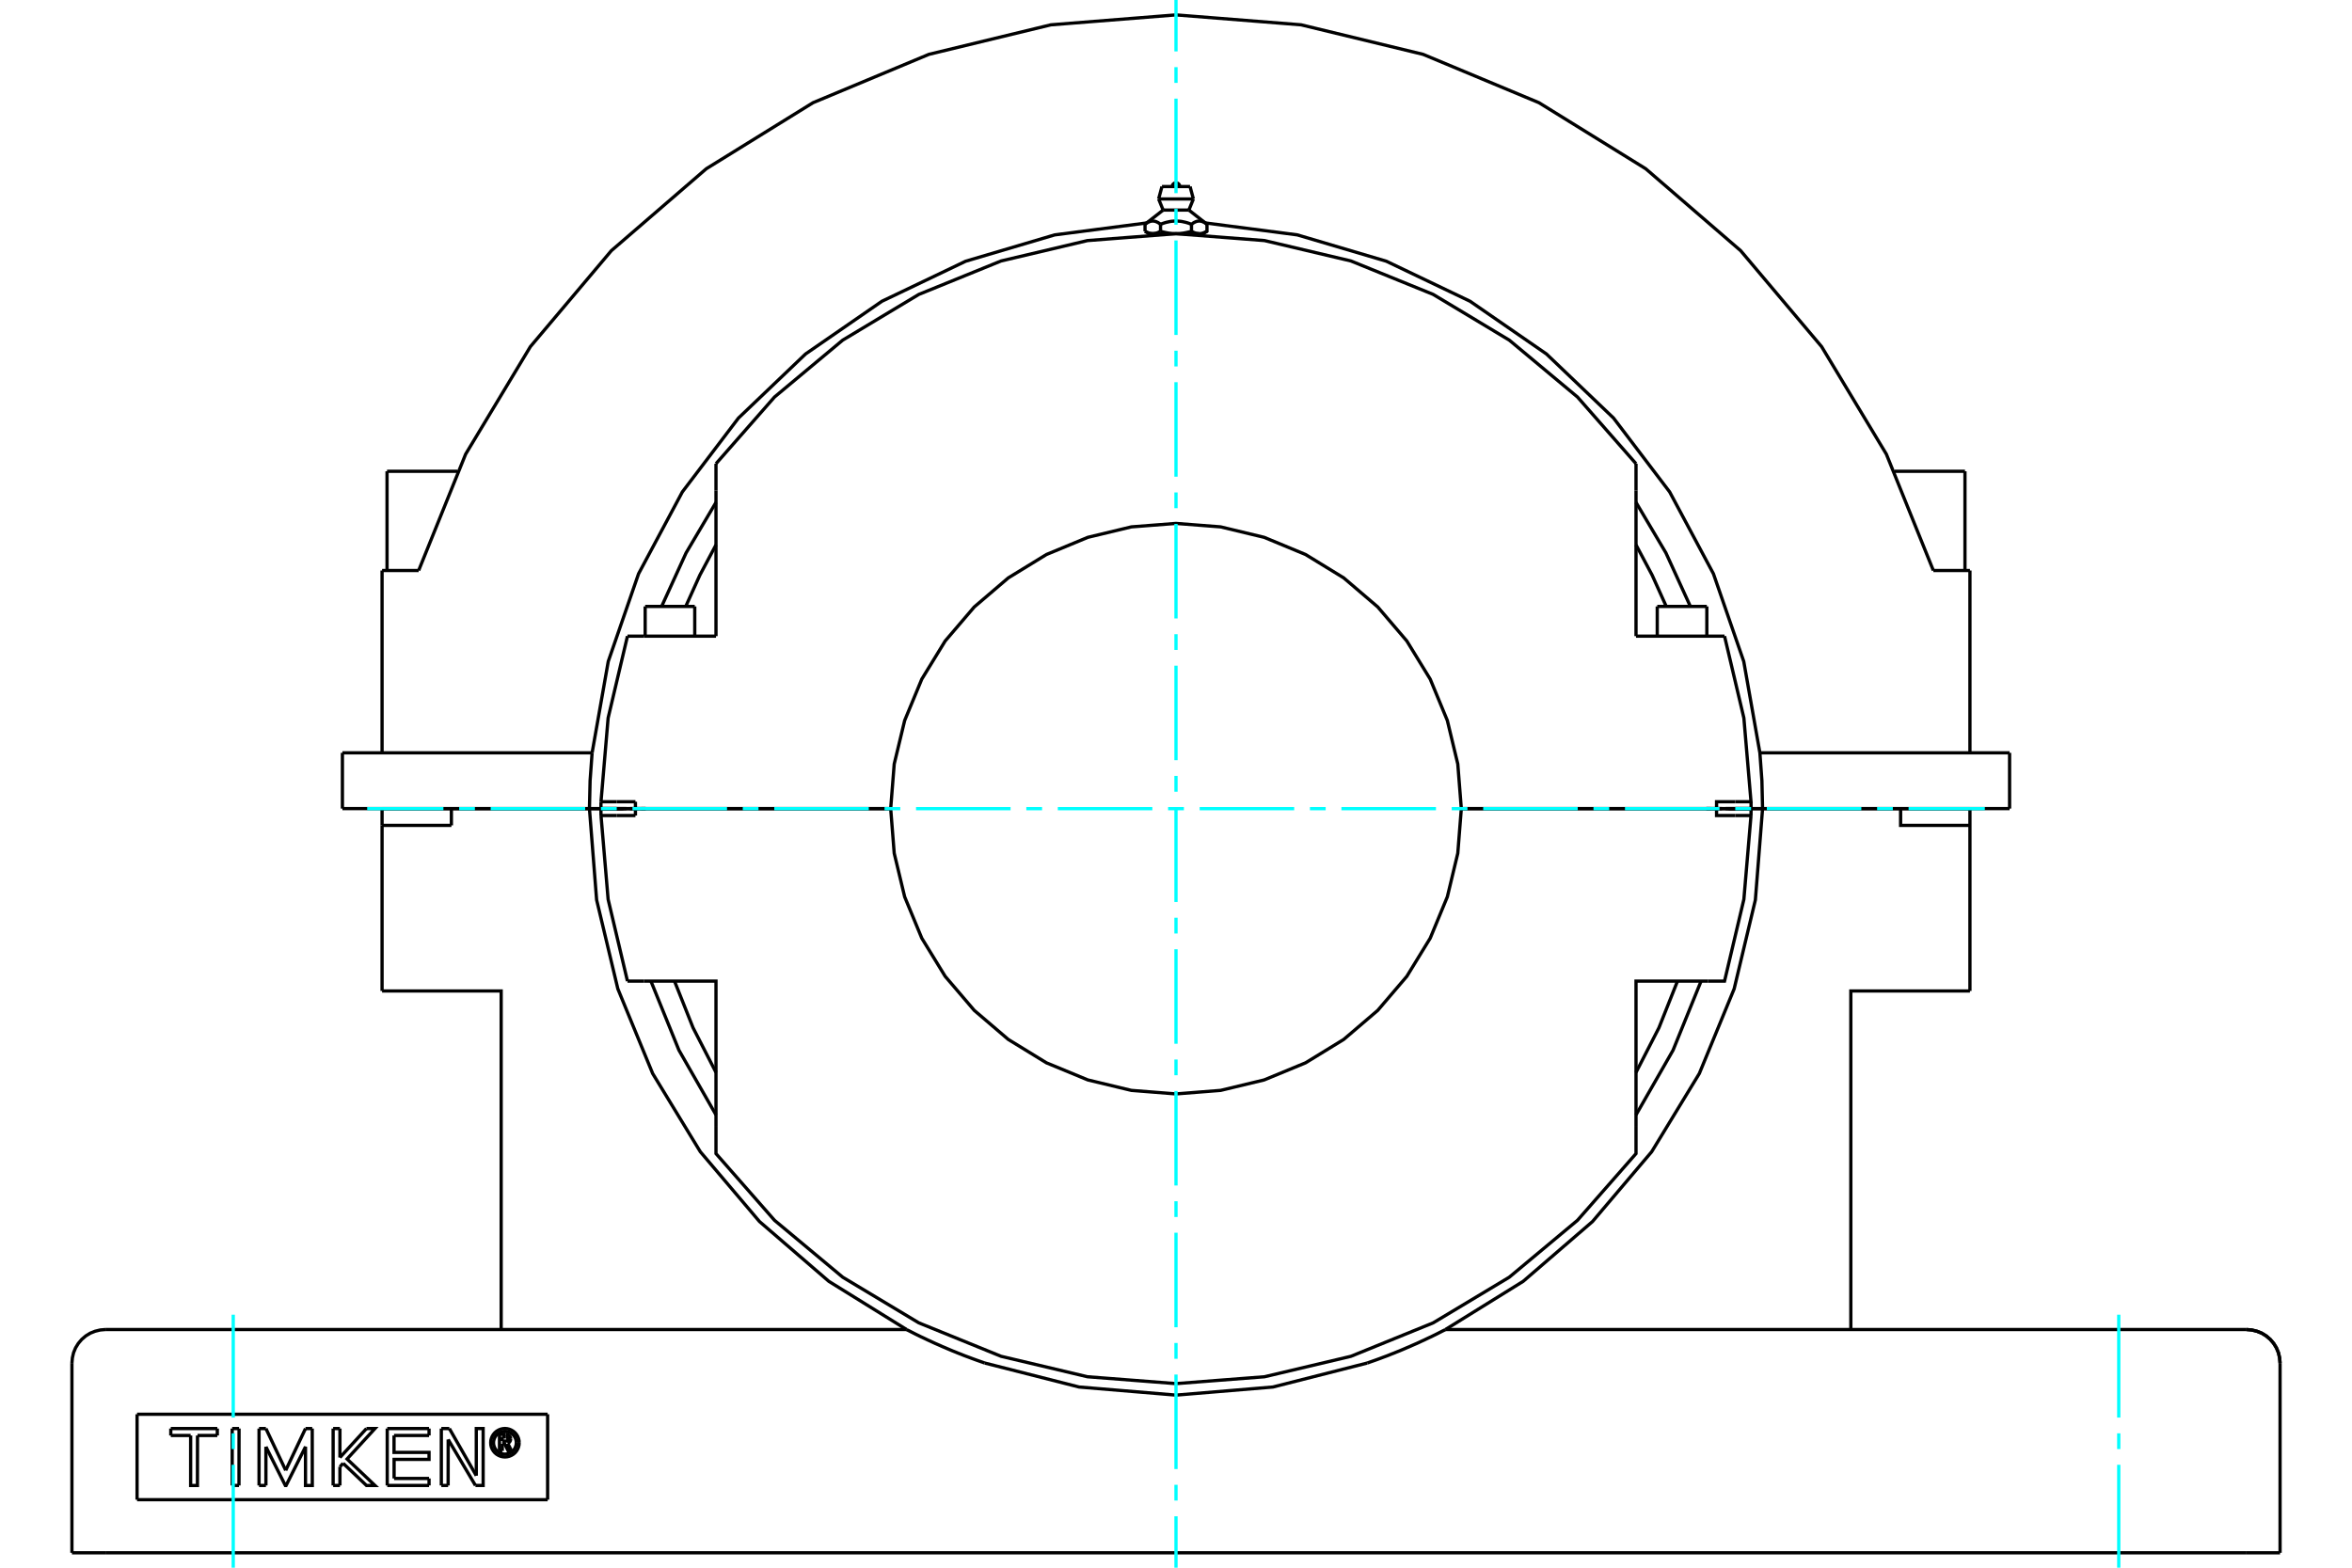 <?xml version="1.0" standalone="no"?>
<!DOCTYPE svg PUBLIC "-//W3C//DTD SVG 1.1//EN"
	"http://www.w3.org/Graphics/SVG/1.1/DTD/svg11.dtd">
<svg xmlns="http://www.w3.org/2000/svg" height="100%" width="100%" viewBox="0 0 36000 24000">
	<rect x="-1800" y="-1200" width="39600" height="26400" style="fill:#FFF"/>
	<g style="fill:none; fill-rule:evenodd" transform="matrix(1 0 0 1 0 0)">
		<g style="fill:none; stroke:#000; stroke-width:50; shape-rendering:geometricPrecision">
			<line x1="9525" y1="12379" x2="9587" y2="12379"/>
			<line x1="26413" y1="12379" x2="26475" y2="12379"/>
			<line x1="9199" y1="12379" x2="9525" y2="12379"/>
			<line x1="26475" y1="12379" x2="26801" y2="12379"/>
			<line x1="26117" y1="12379" x2="26140" y2="12379"/>
			<line x1="26802" y1="12379" x2="26274" y2="12379"/>
			<line x1="22367" y1="12379" x2="26274" y2="12379"/>
			<line x1="26562" y1="12379" x2="26802" y2="12379"/>
			<line x1="26117" y1="12379" x2="26357" y2="12379"/>
			<line x1="26140" y1="12379" x2="26186" y2="12379"/>
			<line x1="9198" y1="12380" x2="9726" y2="12380"/>
			<line x1="13633" y1="12380" x2="9726" y2="12380"/>
			<polyline points="9198,12380 9198,12433 9199,12485"/>
			<line x1="9726" y1="12380" x2="9726" y2="12485"/>
			<line x1="9438" y1="12485" x2="9199" y2="12485"/>
			<line x1="9726" y1="12485" x2="9438" y2="12485"/>
			<polyline points="9199,12485 9308,13768 9604,15020"/>
			<line x1="26801" y1="12485" x2="26562" y2="12485"/>
			<polyline points="26145,15020 26396,15020 26692,13768 26801,12485"/>
			<polyline points="9855,15020 10959,15020 10959,17251"/>
			<polyline points="25041,17251 25041,15020 26145,15020"/>
			<polyline points="26562,12485 26274,12485 26274,12380 22367,12380"/>
			<polyline points="13633,12380 13687,13063 13847,13730 14109,14363 14467,14947 14912,15468 15433,15913 16017,16271 16651,16533 17317,16693 18000,16747 18683,16693 19349,16533 19983,16271 20567,15913 21088,15468 21533,14947 21891,14363 22153,13730 22313,13063 22367,12380"/>
			<line x1="9604" y1="15020" x2="9855" y2="15020"/>
			<polyline points="25041,16418 25392,15734 25676,15020"/>
			<polyline points="10324,15020 10608,15734 10959,16418"/>
			<polyline points="10959,17251 10959,17661 11855,18682 12899,19553 14064,20252 15323,20764 16645,21077 18000,21182 19355,21077 20677,20764 21936,20252 23101,19553 24145,18682 25041,17661 25041,17251"/>
			<polyline points="26801,12485 26802,12433 26802,12380"/>
			<line x1="26274" y1="12380" x2="26802" y2="12380"/>
			<line x1="9855" y1="9739" x2="9604" y2="9739"/>
			<line x1="10959" y1="9739" x2="9855" y2="9739"/>
			<polyline points="25041,7099 24145,6078 23101,5207 21936,4507 20677,3995 19355,3683 18000,3578 16645,3683 15323,3995 14064,4507 12899,5207 11855,6078 10959,7099"/>
			<polyline points="26396,9739 26145,9739 25041,9739"/>
			<line x1="9438" y1="12274" x2="9726" y2="12274"/>
			<line x1="9199" y1="12274" x2="9438" y2="12274"/>
			<line x1="9726" y1="12274" x2="9726" y2="12379"/>
			<polyline points="9199,12274 9198,12327 9198,12379"/>
			<line x1="9726" y1="12379" x2="9198" y2="12379"/>
			<polyline points="9604,9739 9308,10992 9199,12274"/>
			<line x1="9726" y1="12379" x2="13633" y2="12379"/>
			<polyline points="22367,12379 22313,11696 22153,11030 21891,10397 21533,9813 21088,9292 20567,8847 19983,8489 19349,8226 18683,8066 18000,8013 17317,8066 16651,8226 16017,8489 15433,8847 14912,9292 14467,9813 14109,10397 13847,11030 13687,11696 13633,12379"/>
			<polyline points="26274,12379 26274,12274 26562,12274"/>
			<line x1="25041" y1="9739" x2="25041" y2="7508"/>
			<line x1="10959" y1="7508" x2="10959" y2="9739"/>
			<polyline points="26802,12379 26802,12327 26801,12274"/>
			<polyline points="26562,12274 26801,12274 26692,10992 26396,9739"/>
			<polyline points="10959,8341 10712,8805 10496,9284"/>
			<line x1="10959" y1="7099" x2="10959" y2="7508"/>
			<line x1="25041" y1="7508" x2="25041" y2="7099"/>
			<polyline points="25504,9284 25288,8805 25041,8341"/>
			<line x1="9860" y1="12379" x2="9883" y2="12379"/>
			<line x1="9814" y1="12379" x2="9860" y2="12379"/>
			<line x1="9198" y1="12379" x2="9438" y2="12379"/>
			<line x1="9643" y1="12379" x2="9883" y2="12379"/>
			<line x1="25366" y1="9284" x2="26125" y2="9284"/>
			<line x1="9875" y1="9284" x2="10634" y2="9284"/>
			<polyline points="17644,3577 17641,3577 17638,3577 17634,3577 17631,3577 17628,3576 17625,3576 17621,3576 17618,3575 17615,3575 17612,3574 17608,3574 17605,3573 17602,3572 17599,3571 17595,3571 17592,3570 17589,3569 17585,3568 17582,3567 17579,3565 17575,3564 17572,3563 17568,3562 17565,3560 17562,3559 17558,3557 17555,3556 17551,3554 17548,3552 17544,3551 17540,3549 17537,3547 17533,3545 17529,3543 17526,3541"/>
			<polyline points="17763,3541 17759,3543 17755,3545 17752,3547 17748,3549 17744,3551 17741,3552 17737,3554 17734,3556 17730,3557 17727,3559 17723,3560 17720,3562 17716,3563 17713,3564 17710,3565 17706,3567 17703,3568 17700,3569 17696,3570 17693,3571 17690,3571 17686,3572 17683,3573 17680,3574 17677,3574 17673,3575 17670,3575 17667,3576 17664,3576 17660,3576 17657,3577 17654,3577 17651,3577 17647,3577 17644,3577"/>
			<line x1="17763" y1="3541" x2="17763" y2="3433"/>
			<polyline points="17526,3433 17533,3428 17541,3422 17548,3417 17555,3412 17563,3408 17569,3404 17576,3401 17583,3398 17590,3395 17596,3392 17603,3390 17609,3388 17616,3387 17622,3386 17628,3385 17635,3384 17641,3384 17647,3384 17654,3384 17660,3385 17666,3386 17673,3387 17679,3388 17685,3390 17692,3392 17699,3395 17705,3398 17712,3401 17719,3404 17726,3408 17733,3412 17740,3417 17747,3422 17755,3428 17763,3433"/>
			<line x1="17526" y1="3433" x2="17526" y2="3541"/>
			<line x1="17803" y1="3216" x2="18197" y2="3216"/>
			<polyline points="17763,3433 17778,3428 17793,3422 17808,3417 17823,3412 17837,3408 17851,3404 17864,3401 17878,3398 17891,3395 17904,3392 17917,3390 17930,3388 17943,3387 17956,3386 17968,3385 17981,3384 17994,3384 18006,3384 18019,3384 18032,3385 18044,3386 18057,3387 18070,3388 18083,3390 18096,3392 18109,3395 18122,3398 18136,3401 18149,3404 18163,3408 18177,3412 18192,3417 18207,3422 18222,3428 18237,3433 18245,3428 18253,3422 18260,3417 18267,3412 18274,3408 18281,3404 18288,3401 18295,3398 18301,3395 18308,3392 18315,3390 18321,3388 18327,3387 18334,3386 18340,3385 18346,3384 18353,3384 18359,3384 18365,3384 18372,3385 18378,3386 18384,3387 18391,3388 18397,3390 18404,3392 18410,3395 18417,3398 18424,3401 18431,3404 18437,3408 18445,3412 18452,3417 18459,3422 18467,3428 18474,3433"/>
			<polyline points="17644,3577 18000,3577 17993,3577 17987,3577 17980,3577 17974,3577 17967,3576 17961,3576 17954,3576 17948,3575 17942,3575 17935,3574 17928,3574 17922,3573 17915,3572 17909,3571 17902,3571 17896,3570 17889,3569 17882,3568 17876,3567 17869,3565 17862,3564 17855,3563 17849,3562 17842,3560 17835,3559 17828,3557 17821,3556 17814,3554 17807,3552 17800,3551 17792,3549 17785,3547 17778,3545 17770,3543 17763,3541"/>
			<line x1="17589" y1="3577" x2="17644" y2="3577"/>
			<polyline points="18474,3433 18474,3541 18471,3543 18467,3545 18463,3547 18460,3549 18456,3551 18452,3552 18449,3554 18445,3556 18442,3557 18438,3559 18435,3560 18432,3562 18428,3563 18425,3564 18421,3565 18418,3567 18415,3568 18411,3569 18408,3570 18405,3571 18401,3571 18398,3572 18395,3573 18392,3574 18388,3574 18385,3575 18382,3575 18379,3576 18375,3576 18372,3576 18369,3577 18366,3577 18362,3577 18359,3577 18356,3577 18411,3577"/>
			<polyline points="18356,3577 18353,3577 18349,3577 18346,3577 18343,3577 18340,3576 18336,3576 18333,3576 18330,3575 18327,3575 18323,3574 18320,3574 18317,3573 18314,3572 18310,3571 18307,3571 18304,3570 18300,3569 18297,3568 18294,3567 18290,3565 18287,3564 18284,3563 18280,3562 18277,3560 18273,3559 18270,3557 18266,3556 18263,3554 18259,3552 18256,3551 18252,3549 18248,3547 18245,3545 18241,3543 18237,3541"/>
			<polyline points="18237,3433 18237,3541 18230,3543 18222,3545 18215,3547 18208,3549 18200,3551 18193,3552 18186,3554 18179,3556 18172,3557 18165,3559 18158,3560 18151,3562 18145,3563 18138,3564 18131,3565 18124,3567 18118,3568 18111,3569 18104,3570 18098,3571 18091,3571 18085,3572 18078,3573 18072,3574 18065,3574 18058,3575 18052,3575 18046,3576 18039,3576 18033,3576 18026,3577 18020,3577 18013,3577 18007,3577 18000,3577 18356,3577"/>
			<line x1="17734" y1="3046" x2="18266" y2="3046"/>
			<line x1="17785" y1="2856" x2="18215" y2="2856"/>
			<line x1="5924" y1="7215" x2="7000" y2="7215"/>
			<line x1="29000" y1="7215" x2="30076" y2="7215"/>
			<polyline points="26802,12379 26978,12379 30759,12379"/>
			<polyline points="5241,12379 9022,12379 9198,12379"/>
			<line x1="5241" y1="11525" x2="5241" y2="12379"/>
			<polyline points="9063,11525 9032,11952 9022,12379"/>
			<line x1="5241" y1="11525" x2="9063" y2="11525"/>
			<line x1="26937" y1="11525" x2="30759" y2="11525"/>
			<polyline points="26978,12379 26968,11952 26937,11525 26690,10126 26226,8784 25556,7531 24697,6400 23670,5419 22501,4612 21219,3999 19857,3596 18449,3413"/>
			<polyline points="17551,3413 16143,3596 14781,3999 13499,4612 12330,5419 11303,6400 10444,7531 9774,8784 9310,10126 9063,11525"/>
			<polyline points="10959,7691 10501,8465 10127,9284"/>
			<polyline points="25873,9284 25499,8465 25041,7691"/>
			<line x1="30152" y1="8734" x2="30152" y2="11525"/>
			<line x1="29592" y1="8734" x2="30152" y2="8734"/>
			<polyline points="29592,8734 28873,6953 27882,5307 26643,3838 25189,2583 23555,1572 21782,832 19915,380 18000,228 16085,380 14218,832 12445,1572 10811,2583 9357,3838 8118,5307 7127,6953 6408,8734"/>
			<line x1="5848" y1="8734" x2="6408" y2="8734"/>
			<line x1="5848" y1="8734" x2="5848" y2="11525"/>
			<line x1="30759" y1="11525" x2="30759" y2="12379"/>
			<line x1="2098" y1="21651" x2="2098" y2="22959"/>
			<line x1="8382" y1="22959" x2="2098" y2="22959"/>
			<line x1="8382" y1="21651" x2="8382" y2="22959"/>
			<line x1="2098" y1="21651" x2="8382" y2="21651"/>
			<polyline points="7946,22087 7944,22053 7936,22020 7923,21988 7905,21959 7883,21933 7857,21911 7827,21893 7796,21880 7763,21872 7729,21869 7694,21872 7661,21880 7630,21893 7600,21911 7574,21933 7552,21959 7534,21988 7521,22020 7513,22053 7511,22087 7513,22121 7521,22155 7534,22186 7552,22215 7574,22241 7600,22263 7630,22281 7661,22294 7694,22302 7729,22305 7763,22302 7796,22294 7827,22281 7857,22263 7883,22241 7905,22215 7923,22186 7936,22155 7944,22121 7946,22087"/>
			<polyline points="7903,22087 7901,22060 7894,22033 7884,22008 7870,21985 7852,21964 7831,21946 7808,21932 7782,21921 7756,21915 7729,21913 7701,21915 7675,21921 7649,21932 7626,21946 7605,21964 7587,21985 7573,22008 7563,22033 7556,22060 7554,22087 7556,22114 7563,22141 7573,22166 7587,22190 7605,22210 7626,22228 7649,22243 7675,22253 7701,22259 7729,22262 7756,22259 7782,22253 7808,22243 7831,22228 7852,22210 7870,22190 7884,22166 7894,22141 7901,22114 7903,22087"/>
			<line x1="6878" y1="21870" x2="7290" y2="22591"/>
			<line x1="6755" y1="21870" x2="6878" y2="21870"/>
			<line x1="6755" y1="22741" x2="6755" y2="21870"/>
			<line x1="6859" y1="22741" x2="6755" y2="22741"/>
			<line x1="6860" y1="22038" x2="6859" y2="22741"/>
			<line x1="7277" y1="22741" x2="6860" y2="22038"/>
			<polyline points="7290,22591 7290,21870 7395,21870 7395,22741 7277,22741"/>
			<line x1="5203" y1="22313" x2="5609" y2="21870"/>
			<line x1="5203" y1="21870" x2="5203" y2="22313"/>
			<line x1="5099" y1="21870" x2="5203" y2="21870"/>
			<line x1="5099" y1="22741" x2="5099" y2="21870"/>
			<line x1="5203" y1="22741" x2="5099" y2="22741"/>
			<line x1="5203" y1="22455" x2="5203" y2="22741"/>
			<line x1="5252" y1="22402" x2="5203" y2="22455"/>
			<polyline points="5609,21870 5739,21870 5312,22336 5739,22741 5609,22741 5252,22402"/>
			<line x1="3658" y1="22741" x2="3554" y2="22741"/>
			<line x1="3659" y1="21870" x2="3658" y2="22741"/>
			<line x1="3554" y1="21870" x2="3659" y2="21870"/>
			<line x1="3554" y1="22741" x2="3554" y2="21870"/>
			<line x1="3326" y1="21976" x2="3023" y2="21976"/>
			<line x1="3326" y1="21870" x2="3326" y2="21976"/>
			<line x1="2614" y1="21870" x2="3326" y2="21870"/>
			<line x1="2614" y1="21976" x2="2614" y2="21870"/>
			<line x1="2918" y1="21976" x2="2614" y2="21976"/>
			<polyline points="3023,21976 3022,22741 2918,22741 2918,21976"/>
			<line x1="4676" y1="21870" x2="4779" y2="21870"/>
			<line x1="4373" y1="22510" x2="4676" y2="21870"/>
			<line x1="4070" y1="21870" x2="4373" y2="22510"/>
			<line x1="3965" y1="21870" x2="4070" y2="21870"/>
			<line x1="3965" y1="22741" x2="3965" y2="21870"/>
			<line x1="4070" y1="22741" x2="3965" y2="22741"/>
			<line x1="4070" y1="22149" x2="4070" y2="22741"/>
			<polyline points="4779,21870 4780,22741 4676,22741 4676,22149 4379,22741 4367,22741 4070,22149"/>
			<line x1="6567" y1="21976" x2="6031" y2="21976"/>
			<line x1="6567" y1="21870" x2="6567" y2="21976"/>
			<line x1="5927" y1="21870" x2="6567" y2="21870"/>
			<line x1="5927" y1="22741" x2="5927" y2="21870"/>
			<line x1="6567" y1="22741" x2="5927" y2="22741"/>
			<line x1="6567" y1="22634" x2="6567" y2="22741"/>
			<line x1="6032" y1="22634" x2="6567" y2="22634"/>
			<polyline points="6031,21976 6031,22235 6567,22235 6567,22342 6032,22342 6032,22634"/>
			<line x1="7686" y1="21998" x2="7686" y2="22061"/>
			<line x1="7743" y1="21998" x2="7686" y2="21998"/>
			<polyline points="7776,22029 7775,22024 7774,22019 7772,22014 7769,22010 7766,22007 7762,22003 7758,22001 7753,21999 7748,21998 7743,21998"/>
			<line x1="7816" y1="22029" x2="7776" y2="22029"/>
			<polyline points="7816,22029 7815,22017 7812,22006 7808,21995 7801,21985 7793,21976 7784,21969 7774,21963 7763,21959 7751,21957 7739,21957"/>
			<line x1="7645" y1="21957" x2="7739" y2="21957"/>
			<line x1="7645" y1="22212" x2="7645" y2="21957"/>
			<line x1="7688" y1="22212" x2="7645" y2="22212"/>
			<line x1="7688" y1="22102" x2="7688" y2="22212"/>
			<polyline points="7686,22061 7744,22062 7749,22061 7753,22060 7758,22058 7762,22056 7766,22052 7769,22049 7772,22044 7774,22040 7775,22035 7776,22030 7816,22030"/>
			<polyline points="7772,22097 7782,22091 7792,22084 7800,22075 7807,22065 7812,22054 7815,22042 7816,22030"/>
			<polyline points="7772,22097 7832,22216 7780,22216 7723,22102 7688,22102"/>
			<line x1="1101" y1="23772" x2="1101" y2="20867"/>
			<line x1="22124" y1="20354" x2="34386" y2="20354"/>
			<polyline points="15073,20867 16516,21234 18000,21358 19484,21234 20927,20867"/>
			<line x1="34386" y1="23772" x2="1614" y2="23772"/>
			<polyline points="5848,15171 7671,15171 7671,20354"/>
			<polyline points="30152,12380 30152,12636 30152,15171"/>
			<polyline points="28329,20354 28329,15171 30152,15171"/>
			<line x1="6909" y1="12636" x2="5848" y2="12636"/>
			<line x1="5848" y1="15171" x2="5848" y2="12636"/>
			<polyline points="9022,12380 9132,13777 9457,15139 9990,16435 10719,17632 11625,18701 12686,19616 13876,20354"/>
			<polyline points="9022,12380 6909,12380 6909,12636"/>
			<line x1="34899" y1="23772" x2="34386" y2="23772"/>
			<line x1="1614" y1="23772" x2="1101" y2="23772"/>
			<line x1="34899" y1="23772" x2="34899" y2="20867"/>
			<polyline points="15073,20867 15034,20853 14994,20839 14954,20825 14913,20810 14872,20795 14830,20779 14789,20764 14747,20748 14706,20731 14664,20715 14623,20698 14582,20682 14542,20665 14502,20648 14463,20631 14424,20615 14387,20598 14350,20582 14313,20566 14276,20549 14238,20531 14200,20514 14163,20496 14127,20479 14092,20463 14060,20447 14029,20432 13999,20417 13970,20402 13944,20389 13921,20377 13902,20368 13888,20361 13879,20356 13876,20354"/>
			<line x1="1614" y1="20354" x2="13876" y2="20354"/>
			<polyline points="34899,20867 34892,20787 34874,20709 34843,20634 34801,20566 34749,20505 34687,20452 34619,20410 34544,20380 34466,20361 34386,20354"/>
			<polyline points="22124,20354 22121,20356 22112,20361 22098,20368 22079,20377 22056,20389 22030,20402 22001,20417 21971,20432 21940,20447 21908,20463 21873,20479 21837,20496 21800,20514 21762,20531 21724,20549 21687,20566 21650,20582 21613,20598 21576,20615 21537,20631 21498,20648 21458,20665 21418,20682 21377,20698 21336,20715 21294,20731 21253,20748 21211,20764 21170,20779 21128,20795 21087,20810 21046,20825 21006,20839 20966,20853 20927,20867"/>
			<line x1="5848" y1="12636" x2="5848" y2="12380"/>
			<line x1="6909" y1="12380" x2="5848" y2="12380"/>
			<polyline points="30152,12636 29091,12636 29091,12380 26978,12380"/>
			<polyline points="22124,20354 23314,19616 24375,18701 25281,17632 26010,16435 26543,15139 26868,13777 26978,12380"/>
			<line x1="30152" y1="12380" x2="29091" y2="12380"/>
			<line x1="26978" y1="12380" x2="26460" y2="12380"/>
			<polyline points="25041,17068 25608,16078 26037,15020"/>
			<polyline points="9963,15020 10392,16078 10959,17068"/>
			<line x1="9540" y1="12380" x2="9022" y2="12380"/>
			<line x1="25518" y1="12379" x2="25518" y2="12380"/>
			<line x1="25973" y1="12380" x2="25973" y2="12379"/>
			<line x1="25366" y1="9284" x2="25366" y2="9739"/>
			<line x1="26125" y1="9739" x2="26125" y2="9284"/>
			<line x1="10027" y1="12379" x2="10027" y2="12380"/>
			<line x1="10482" y1="12380" x2="10482" y2="12379"/>
			<line x1="9875" y1="9284" x2="9875" y2="9739"/>
			<line x1="10634" y1="9739" x2="10634" y2="9284"/>
			<polyline points="18057,2856 18056,2847 18054,2838 18051,2830 18046,2822 18040,2815 18033,2810 18026,2805 18018,2802 18009,2799 18000,2799 17991,2799 17982,2802 17974,2805 17967,2810 17960,2815 17954,2822 17949,2830 17946,2838 17944,2847 17943,2856"/>
			<line x1="17803" y1="3216" x2="17526" y2="3433"/>
			<line x1="18474" y1="3433" x2="18197" y2="3216"/>
			<line x1="17526" y1="3541" x2="17589" y2="3577"/>
			<line x1="18411" y1="3577" x2="18474" y2="3541"/>
			<line x1="17631" y1="3577" x2="17631" y2="3586"/>
			<line x1="18369" y1="3586" x2="18369" y2="3577"/>
			<line x1="17734" y1="3046" x2="17803" y2="3216"/>
			<line x1="18197" y1="3216" x2="18266" y2="3046"/>
			<line x1="17785" y1="2856" x2="17734" y2="3046"/>
			<line x1="18266" y1="3046" x2="18215" y2="2856"/>
			<line x1="6304" y1="12379" x2="6304" y2="12380"/>
			<line x1="5924" y1="7215" x2="5924" y2="8734"/>
			<line x1="28177" y1="12379" x2="28177" y2="12380"/>
			<line x1="30076" y1="8734" x2="30076" y2="7215"/>
			<polyline points="1614,20354 1534,20361 1456,20380 1381,20410 1313,20452 1251,20505 1199,20566 1157,20634 1126,20709 1108,20787 1101,20867"/>
			<polyline points="34899,20867 34892,20787 34874,20709 34843,20634 34801,20566 34749,20505 34687,20452 34619,20410 34544,20380 34466,20361 34386,20354"/>
		</g>
		<g style="fill:none; stroke:#0FF; stroke-width:50; shape-rendering:geometricPrecision">
			<line x1="18000" y1="24000" x2="18000" y2="23213"/>
			<line x1="18000" y1="22972" x2="18000" y2="22731"/>
			<line x1="18000" y1="22490" x2="18000" y2="21043"/>
			<line x1="18000" y1="20802" x2="18000" y2="20560"/>
			<line x1="18000" y1="20319" x2="18000" y2="18872"/>
			<line x1="18000" y1="18631" x2="18000" y2="18390"/>
			<line x1="18000" y1="18149" x2="18000" y2="16702"/>
			<line x1="18000" y1="16461" x2="18000" y2="16220"/>
			<line x1="18000" y1="15979" x2="18000" y2="14532"/>
			<line x1="18000" y1="14291" x2="18000" y2="14050"/>
			<line x1="18000" y1="13809" x2="18000" y2="12362"/>
			<line x1="18000" y1="12121" x2="18000" y2="11879"/>
			<line x1="18000" y1="11638" x2="18000" y2="10191"/>
			<line x1="18000" y1="9950" x2="18000" y2="9709"/>
			<line x1="18000" y1="9468" x2="18000" y2="8021"/>
			<line x1="18000" y1="7780" x2="18000" y2="7539"/>
			<line x1="18000" y1="7298" x2="18000" y2="5851"/>
			<line x1="18000" y1="5610" x2="18000" y2="5369"/>
			<line x1="18000" y1="5128" x2="18000" y2="3681"/>
			<line x1="18000" y1="3440" x2="18000" y2="3198"/>
			<line x1="18000" y1="2957" x2="18000" y2="1510"/>
			<line x1="18000" y1="1269" x2="18000" y2="1028"/>
			<line x1="18000" y1="787" x2="18000" y2="0"/>
			<line x1="5620" y1="12380" x2="6787" y2="12380"/>
			<line x1="7028" y1="12380" x2="7269" y2="12380"/>
			<line x1="7510" y1="12380" x2="8957" y2="12380"/>
			<line x1="9198" y1="12380" x2="9440" y2="12380"/>
			<line x1="9681" y1="12380" x2="11128" y2="12380"/>
			<line x1="11369" y1="12380" x2="11610" y2="12380"/>
			<line x1="11851" y1="12380" x2="13298" y2="12380"/>
			<line x1="13539" y1="12380" x2="13780" y2="12380"/>
			<line x1="14021" y1="12380" x2="15468" y2="12380"/>
			<line x1="15709" y1="12380" x2="15950" y2="12380"/>
			<line x1="16191" y1="12380" x2="17638" y2="12380"/>
			<line x1="17879" y1="12380" x2="18121" y2="12380"/>
			<line x1="18362" y1="12380" x2="19809" y2="12380"/>
			<line x1="20050" y1="12380" x2="20291" y2="12380"/>
			<line x1="20532" y1="12380" x2="21979" y2="12380"/>
			<line x1="22220" y1="12380" x2="22461" y2="12380"/>
			<line x1="22702" y1="12380" x2="24149" y2="12380"/>
			<line x1="24390" y1="12380" x2="24631" y2="12380"/>
			<line x1="24872" y1="12380" x2="26319" y2="12380"/>
			<line x1="26560" y1="12380" x2="26802" y2="12380"/>
			<line x1="27043" y1="12380" x2="28490" y2="12380"/>
			<line x1="28731" y1="12380" x2="28972" y2="12380"/>
			<line x1="29213" y1="12380" x2="30380" y2="12380"/>
			<line x1="3570" y1="20127" x2="3570" y2="21702"/>
			<line x1="3570" y1="21943" x2="3570" y2="22184"/>
			<line x1="3570" y1="22425" x2="3570" y2="24000"/>
			<line x1="32430" y1="20127" x2="32430" y2="21702"/>
			<line x1="32430" y1="21943" x2="32430" y2="22184"/>
			<line x1="32430" y1="22425" x2="32430" y2="24000"/>
		</g>
	</g>
</svg>

